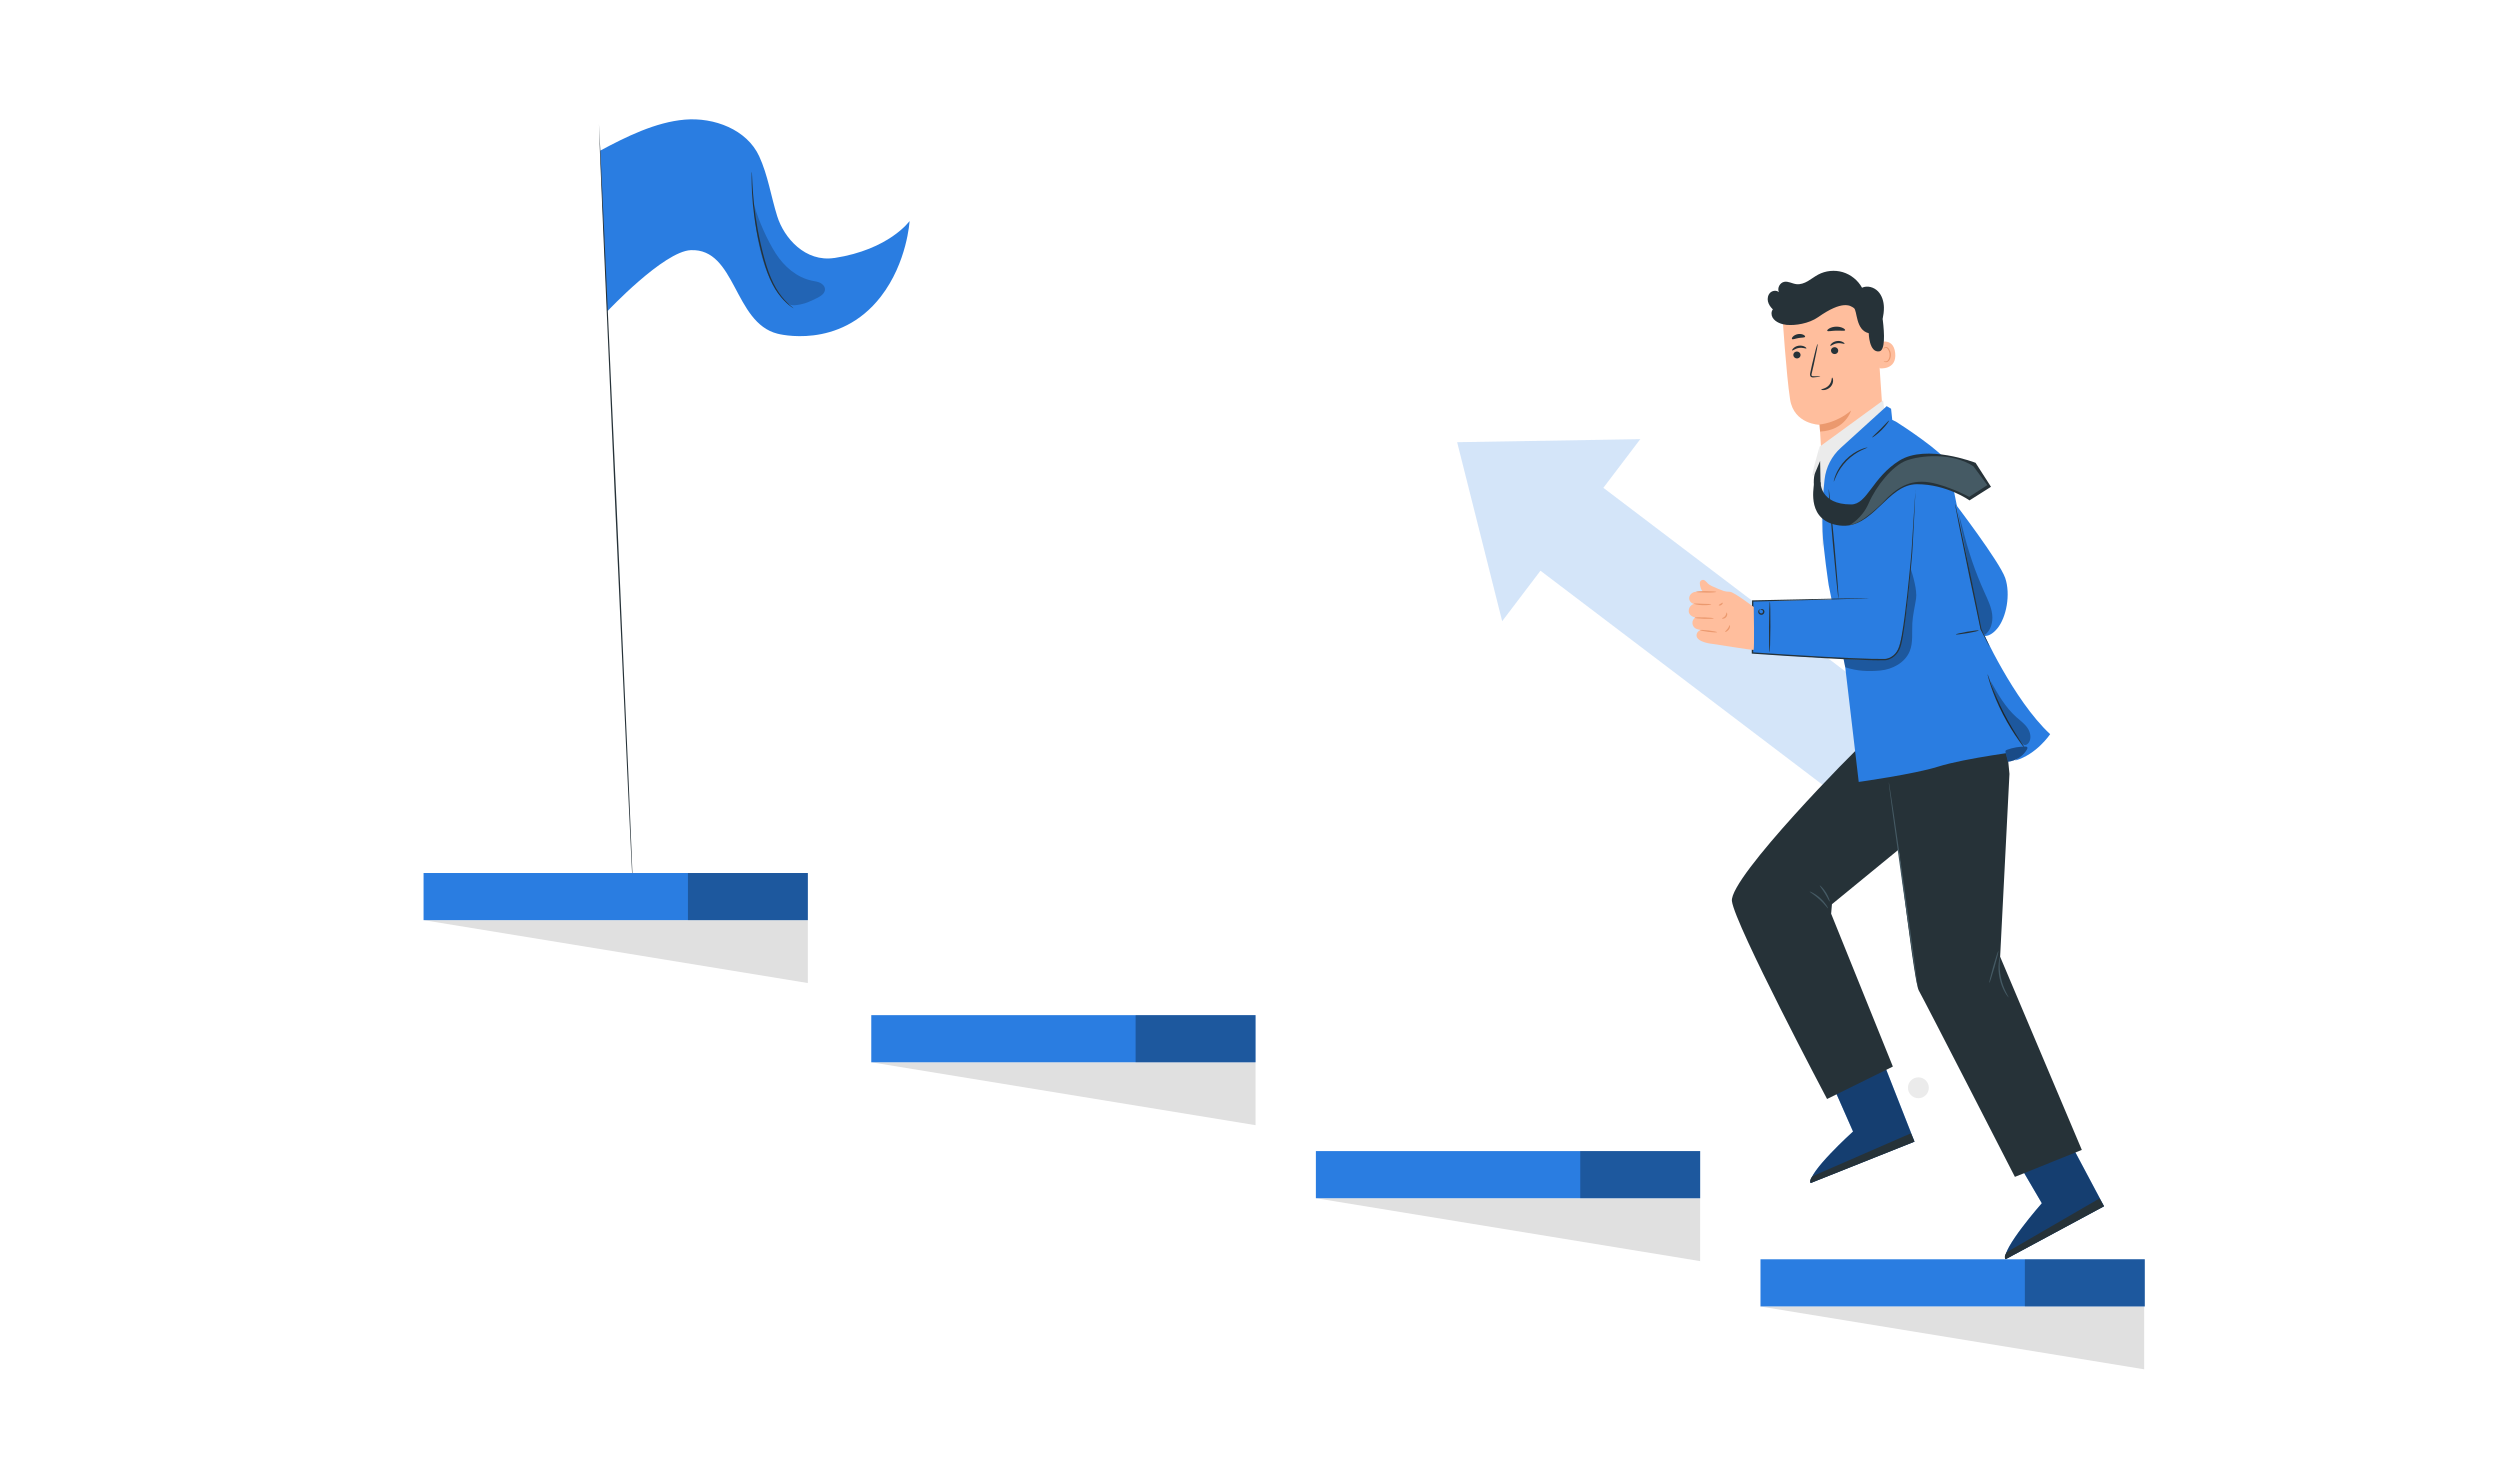 <?xml version="1.0" encoding="UTF-8"?> <svg xmlns="http://www.w3.org/2000/svg" width="440" height="261" viewBox="0 0 440 261" fill="none"><path d="M0 0H440V261H0V0Z" fill="white"></path><path opacity="0.2" fill-rule="evenodd" clip-rule="evenodd" d="M256.457 77.826L264.383 109.329L271.122 100.446L326.896 142.769L337.967 128.178L282.192 85.855L288.689 77.291L256.457 77.826Z" fill="#2A7DE1"></path><path d="M322.042 189.863L326.136 199.148C326.136 199.148 318.075 206.428 318.665 208.215L336.95 200.925L331.164 186.198L322.042 189.863Z" fill="#2A7DE1"></path><path opacity="0.5" d="M322.042 189.863L326.136 199.148C326.136 199.148 318.075 206.428 318.665 208.215L336.95 200.925L331.164 186.198L322.042 189.863Z" fill="black"></path><path d="M336.95 200.925L336.309 199.466L319.019 207.003C319.019 207.003 318.347 207.68 318.665 208.22L336.95 200.93V200.925Z" fill="#263238"></path><path d="M354.24 203.015L359.363 211.769C359.363 211.769 352.185 219.917 352.972 221.629L370.308 212.299L362.882 198.33L354.24 203.01V203.015Z" fill="#2A7DE1"></path><path opacity="0.5" d="M354.24 203.015L359.363 211.769C359.363 211.769 352.185 219.917 352.972 221.629L370.308 212.299L362.882 198.33L354.24 203.01V203.015Z" fill="black"></path><path d="M370.308 212.304L369.505 210.926L353.184 220.387C353.184 220.387 352.594 221.139 352.972 221.634L370.308 212.304Z" fill="#263238"></path><path d="M331.871 80.184L320.634 81.057L320.261 74.767C320.261 74.767 315.728 74.701 315.051 70.274C314.375 65.846 313.708 55.557 313.708 55.557C318.529 52.629 324.562 52.543 329.469 55.325L330.195 55.739L331.866 80.184H331.871Z" fill="#FFBE9D"></path><path d="M320.246 74.706C320.246 74.706 323.083 74.54 325.794 72.253C325.794 72.253 324.809 75.736 320.331 75.958L320.246 74.711V74.706Z" fill="#EB996E"></path><path d="M330.302 60.414C330.372 60.368 333.219 59.086 333.553 62.13C333.881 65.175 330.756 64.877 330.741 64.791C330.726 64.705 330.302 60.414 330.302 60.414Z" fill="#FFBE9D"></path><path d="M331.543 63.534C331.543 63.534 331.599 63.564 331.695 63.594C331.786 63.625 331.942 63.635 332.093 63.559C332.401 63.408 332.618 62.867 332.573 62.317C332.553 62.04 332.462 61.782 332.341 61.575C332.225 61.363 332.063 61.222 331.897 61.212C331.73 61.191 331.629 61.303 331.599 61.393C331.568 61.484 331.594 61.54 331.579 61.55C331.568 61.56 331.508 61.504 331.518 61.378C331.523 61.318 331.553 61.242 331.619 61.176C331.685 61.111 331.791 61.065 331.902 61.065C332.139 61.055 332.371 61.247 332.507 61.479C332.654 61.706 332.76 61.994 332.785 62.307C332.83 62.923 332.578 63.529 332.154 63.706C331.947 63.786 331.76 63.741 331.659 63.675C331.558 63.61 331.533 63.544 331.543 63.539V63.534Z" fill="#EB996E"></path><path d="M315.627 62.529C315.662 62.867 315.975 63.115 316.328 63.085C316.682 63.054 316.934 62.756 316.899 62.423C316.863 62.085 316.55 61.838 316.197 61.868C315.844 61.898 315.591 62.196 315.622 62.529H315.627Z" fill="#263238"></path><path d="M315.43 61.681C315.521 61.752 315.95 61.328 316.631 61.237C317.313 61.131 317.858 61.413 317.923 61.318C317.954 61.277 317.853 61.136 317.616 61.01C317.378 60.883 316.99 60.777 316.566 60.843C316.141 60.904 315.808 61.111 315.622 61.303C315.435 61.494 315.384 61.651 315.43 61.681Z" fill="#263238"></path><path d="M322.255 61.762C322.29 62.1 322.603 62.347 322.957 62.317C323.31 62.287 323.562 61.989 323.527 61.656C323.492 61.318 323.179 61.07 322.825 61.1C322.472 61.131 322.219 61.429 322.25 61.762H322.255Z" fill="#263238"></path><path d="M322.144 60.863C322.235 60.934 322.664 60.51 323.345 60.419C324.027 60.313 324.572 60.596 324.638 60.5C324.668 60.459 324.567 60.318 324.33 60.192C324.092 60.066 323.704 59.959 323.28 60.025C322.856 60.086 322.522 60.293 322.336 60.485C322.149 60.676 322.098 60.833 322.144 60.868V60.863Z" fill="#263238"></path><path d="M320.382 66.265C320.382 66.225 319.948 66.215 319.246 66.22C319.069 66.225 318.898 66.22 318.852 66.099C318.792 65.977 318.842 65.781 318.898 65.569C319.004 65.124 319.11 64.66 319.226 64.17C319.675 62.181 319.973 60.56 319.892 60.54C319.811 60.525 319.382 62.12 318.933 64.104C318.827 64.594 318.726 65.059 318.625 65.508C318.585 65.715 318.504 65.957 318.63 66.205C318.696 66.326 318.837 66.406 318.953 66.417C319.069 66.437 319.165 66.422 319.256 66.417C319.953 66.356 320.382 66.3 320.377 66.26L320.382 66.265Z" fill="#263238"></path><path d="M322.452 66.457C322.341 66.467 322.441 67.204 321.881 67.82C321.321 68.436 320.523 68.461 320.533 68.567C320.533 68.613 320.73 68.688 321.063 68.648C321.391 68.613 321.851 68.441 322.194 68.067C322.537 67.689 322.638 67.24 322.623 66.931C322.608 66.618 322.502 66.447 322.452 66.457Z" fill="#263238"></path><path d="M321.594 58.218C321.684 58.395 322.356 58.208 323.169 58.193C323.981 58.162 324.658 58.304 324.744 58.122C324.779 58.036 324.643 57.88 324.355 57.733C324.072 57.592 323.633 57.476 323.148 57.491C322.659 57.506 322.235 57.642 321.957 57.804C321.679 57.965 321.553 58.132 321.594 58.213V58.218Z" fill="#263238"></path><path d="M315.399 59.672C315.541 59.808 315.99 59.581 316.55 59.495C317.111 59.389 317.605 59.455 317.696 59.273C317.732 59.187 317.636 59.041 317.409 58.925C317.181 58.809 316.823 58.738 316.434 58.803C316.051 58.869 315.733 59.056 315.556 59.243C315.379 59.429 315.334 59.596 315.399 59.667V59.672Z" fill="#263238"></path><path d="M311.159 53.063C311.033 52.518 311.159 51.902 311.558 51.513C311.961 51.13 312.658 51.049 313.077 51.412C312.764 50.701 313.249 49.761 314.011 49.605C314.728 49.459 315.419 49.918 316.146 50.009C316.853 50.1 317.565 49.837 318.181 49.479C318.802 49.12 319.362 48.671 319.993 48.333C321.306 47.631 322.901 47.474 324.329 47.899C325.758 48.328 327 49.332 327.717 50.64C328.646 50.201 329.817 50.539 330.529 51.276C331.24 52.013 331.548 53.073 331.569 54.098C331.584 54.79 331.478 55.477 331.341 56.158C331.351 56.214 331.362 56.269 331.372 56.33C331.669 58.773 331.796 61.676 330.756 61.838C328.948 62.12 328.898 58.642 328.898 58.642C326.551 58.097 326.914 54.644 326.283 54.214C325.657 53.785 324.324 52.776 320.003 55.81C318.322 56.991 315.914 57.299 314.561 57.183C314.521 57.183 314.481 57.183 314.44 57.178C314.43 57.178 314.42 57.178 314.415 57.178C314.4 57.178 314.39 57.168 314.374 57.168C313.94 57.117 313.516 57.011 313.107 56.83C312.648 56.623 312.214 56.315 311.967 55.875C311.724 55.436 311.709 54.84 312.027 54.452C311.623 54.068 311.28 53.593 311.159 53.053V53.063Z" fill="#263238"></path><path d="M320.245 78.624L320.75 96.233L331.7 72.647L331.427 70.466L320.245 78.624Z" fill="#EBEBEB"></path><path d="M327.515 131.255C327.116 131.386 304.308 154.453 304.818 158.598C305.328 162.743 321.563 193.423 321.563 193.423L333.143 187.713L322.28 160.814L322.421 159.143L335.698 148.263L334.991 130.765L327.51 131.26L327.515 131.255Z" fill="#263238"></path><path d="M332.432 135.804C332.694 136.208 336.647 172.441 337.702 174.319C338.762 176.192 354.623 207.129 354.623 207.129L366.401 202.384L352.023 168.382L353.664 136.203L352.776 127.115L334.996 130.76L332.432 135.799V135.804Z" fill="#263238"></path><path d="M337.5 173.678C337.5 173.678 337.465 173.557 337.424 173.314C337.379 173.052 337.323 172.704 337.253 172.269C337.111 171.33 336.914 170.023 336.667 168.412C336.193 165.131 335.551 160.643 334.835 155.68C334.148 150.712 333.532 146.219 333.078 142.937C332.866 141.327 332.694 140.009 332.573 139.07C332.523 138.631 332.482 138.283 332.447 138.015C332.422 137.773 332.411 137.646 332.422 137.646C332.432 137.646 332.457 137.768 332.497 138.01C332.543 138.273 332.598 138.621 332.669 139.055C332.81 139.994 333.007 141.302 333.255 142.912C333.729 146.194 334.37 150.682 335.087 155.645C335.774 160.607 336.389 165.1 336.844 168.387C337.056 169.997 337.227 171.315 337.349 172.254C337.399 172.693 337.439 173.042 337.475 173.309C337.5 173.552 337.51 173.678 337.5 173.678Z" fill="#455A64"></path><path d="M351.726 167.342C351.791 167.362 351.488 168.644 351.039 170.215C350.595 171.78 350.176 173.037 350.11 173.016C350.045 172.996 350.348 171.714 350.797 170.144C351.241 168.579 351.66 167.322 351.726 167.342Z" fill="#455A64"></path><path d="M353.508 175.551C353.508 175.551 353.205 175.248 352.867 174.657C352.523 174.067 352.145 173.193 351.928 172.168C351.71 171.143 351.7 170.189 351.771 169.513C351.842 168.831 351.968 168.427 351.993 168.432C352.079 168.437 351.736 170.109 352.175 172.113C352.589 174.122 353.588 175.51 353.513 175.546L353.508 175.551Z" fill="#455A64"></path><path d="M318.484 156.907C318.509 156.846 319.458 157.245 320.387 158.093C321.321 158.936 321.8 159.85 321.745 159.88C321.679 159.921 321.119 159.098 320.215 158.285C319.322 157.462 318.448 156.977 318.484 156.912V156.907Z" fill="#455A64"></path><path d="M320.271 155.836C320.316 155.791 320.897 156.301 321.391 157.109C321.891 157.916 322.093 158.664 322.027 158.684C321.957 158.709 321.659 158.022 321.174 157.24C320.695 156.457 320.215 155.882 320.266 155.831L320.271 155.836Z" fill="#455A64"></path><path d="M321.846 102.973L324.763 117.437L327.136 137.621C327.136 137.621 336.919 136.253 341.084 134.935C345.92 133.406 356.441 132.103 356.441 132.103L354.669 133.86C358.435 132.805 360.827 129.215 360.827 129.215C354.341 123.198 348.803 110.819 348.803 110.819L343.871 86.323C343.871 86.323 343.124 82.865 342.669 81.33C342.215 79.795 334.729 74.838 333.689 74.212L333.037 73.904L332.83 71.94L332.058 71.48L323.951 78.846C322.376 80.28 321.371 82.234 321.129 84.349C320.876 86.581 320.649 89.781 320.775 93.563C320.871 96.43 321.846 102.978 321.846 102.978V102.973Z" fill="#2A7DE1"></path><path d="M327.414 77.917C327.414 77.917 323.128 80.214 322.386 82.163C321.644 84.112 323.85 105.477 323.85 105.477L308.468 105.765L308.418 114.933C308.418 114.933 332.851 116.862 333.8 115.544C335.087 113.757 336.576 97.061 336.576 97.061L337.132 85.046C337.132 85.046 335.713 75.883 327.404 77.917H327.414Z" fill="#2A7DE1"></path><g opacity="0.3"><path d="M324.764 117.437C326.833 118.109 328.752 118.215 330.922 118.013C333.088 117.811 335.294 116.624 336.112 114.61C336.738 113.065 336.475 111.328 336.571 109.662C336.652 108.219 337.01 106.805 337.227 105.371C337.445 103.942 336.702 101.312 336.233 99.944C336.233 99.944 335.683 109.864 334.133 114.029C333.921 114.595 333.653 115.17 333.184 115.549C332.634 115.993 331.876 116.029 331.175 116.104C329.211 116.311 324.476 115.968 324.476 115.968" fill="black"></path></g><path d="M337.111 86.343C337.111 86.343 337.111 86.419 337.111 86.56C337.106 86.717 337.096 86.929 337.086 87.196C337.061 87.772 337.02 88.595 336.97 89.65C336.914 90.72 336.844 92.023 336.768 93.532C336.677 95.047 336.627 96.773 336.44 98.672C336.273 100.57 336.076 102.65 335.839 104.881C335.592 107.113 335.329 109.496 334.905 111.985C334.784 112.606 334.688 113.237 334.481 113.868C334.269 114.494 333.901 115.09 333.371 115.529C332.846 115.958 332.154 116.261 331.457 116.21C330.781 116.225 330.099 116.21 329.413 116.2C326.667 116.135 323.83 115.993 320.922 115.832C316.555 115.589 312.35 115.317 308.418 115.044L308.307 115.034V114.923C308.327 111.667 308.347 108.602 308.362 105.77V105.664H308.468C314.612 105.533 319.72 105.422 323.315 105.346C325.097 105.316 326.495 105.29 327.469 105.275C327.939 105.275 328.302 105.265 328.565 105.265C328.812 105.265 328.938 105.275 328.938 105.275C328.938 105.275 328.812 105.29 328.565 105.3C328.307 105.311 327.939 105.326 327.474 105.346C326.505 105.376 325.102 105.422 323.325 105.477C319.736 105.578 314.622 105.719 308.483 105.886L308.589 105.78C308.579 108.607 308.569 111.677 308.559 114.933L308.448 114.812C312.38 115.079 316.586 115.347 320.952 115.589C323.855 115.746 326.692 115.887 329.433 115.958C330.12 115.968 330.796 115.983 331.468 115.973C332.124 116.024 332.745 115.741 333.234 115.347C333.724 114.943 334.072 114.388 334.274 113.792C334.471 113.196 334.572 112.555 334.693 111.944C335.122 109.465 335.395 107.083 335.652 104.856C335.9 102.63 336.107 100.55 336.283 98.651C336.48 96.753 336.541 95.032 336.647 93.517C336.743 92.008 336.824 90.705 336.894 89.64C336.965 88.585 337.02 87.762 337.061 87.191C337.081 86.919 337.096 86.707 337.111 86.555C337.121 86.414 337.132 86.338 337.137 86.338L337.111 86.343Z" fill="#263238"></path><path d="M311.442 114.797C311.371 114.797 311.325 112.808 311.341 110.354C311.356 107.901 311.421 105.911 311.492 105.911C311.563 105.911 311.608 107.901 311.593 110.354C311.578 112.808 311.512 114.797 311.442 114.797Z" fill="#263238"></path><path d="M309.811 107.3C309.781 107.285 309.937 107.113 310.225 107.209C310.361 107.249 310.523 107.401 310.538 107.618C310.553 107.82 310.457 108.057 310.225 108.168C309.993 108.269 309.75 108.193 309.604 108.052C309.448 107.911 309.422 107.704 309.453 107.567C309.523 107.279 309.725 107.214 309.73 107.244C309.755 107.274 309.634 107.38 309.629 107.587C309.629 107.688 309.665 107.805 309.755 107.875C309.846 107.951 309.998 107.986 310.114 107.931C310.225 107.88 310.301 107.739 310.296 107.628C310.296 107.512 310.225 107.421 310.144 107.37C309.967 107.264 309.816 107.33 309.801 107.3H309.811Z" fill="#263238"></path><path d="M343.941 88.418C343.941 88.418 351.943 98.884 352.917 101.731C353.891 104.584 353.139 108.678 351.509 110.632C349.878 112.585 348.566 111.793 348.566 111.793L343.941 88.413V88.418Z" fill="#2A7DE1"></path><path d="M348.278 110.96C348.288 111.031 347.389 111.243 346.274 111.434C345.153 111.626 344.239 111.727 344.224 111.657C344.209 111.586 345.108 111.374 346.228 111.182C347.349 110.99 348.263 110.889 348.278 110.96Z" fill="#263238"></path><path d="M349.818 118.674C349.818 118.674 349.914 118.866 350.035 119.224C350.156 119.583 350.338 120.103 350.575 120.739C351.049 122.011 351.776 123.748 352.725 125.585C353.679 127.428 354.664 129.029 355.411 130.159C355.785 130.725 356.092 131.184 356.31 131.497C356.522 131.81 356.638 131.992 356.623 132.002C356.607 132.012 356.471 131.856 356.229 131.558C355.986 131.26 355.658 130.821 355.265 130.26C354.477 129.15 353.457 127.554 352.498 125.702C351.544 123.849 350.837 122.092 350.403 120.794C350.186 120.148 350.03 119.618 349.934 119.245C349.838 118.876 349.792 118.669 349.813 118.664L349.818 118.674Z" fill="#263238"></path><g opacity="0.3"><path d="M350.363 119.911C351.63 122.173 352.932 124.475 354.866 126.201C355.547 126.812 356.31 127.352 356.829 128.105C357.349 128.857 357.577 129.912 357.082 130.679C356.905 130.952 356.597 131.184 356.284 131.109C356.062 131.058 355.901 130.866 355.764 130.684C353.356 127.585 351.544 124.02 350.454 120.249" fill="black"></path></g><g opacity="0.3"><path d="M349.308 111.758C350.403 110.97 350.787 109.471 350.625 108.133C350.464 106.795 349.853 105.558 349.298 104.326C347.576 100.509 346.415 97.061 345.4 92.896L344.618 89.993L348.576 110.702L349.308 111.758Z" fill="black"></path></g><path d="M329.499 76.988C329.453 76.928 330.17 76.317 330.988 75.499C331.811 74.681 332.422 73.964 332.477 74.01C332.533 74.05 332.003 74.848 331.165 75.681C330.332 76.514 329.534 77.044 329.494 76.993L329.499 76.988Z" fill="#263238"></path><path d="M328.686 78.76C328.701 78.801 328.227 78.947 327.515 79.295C326.808 79.644 325.879 80.234 325.031 81.088C324.188 81.946 323.602 82.88 323.264 83.592C322.921 84.304 322.785 84.778 322.744 84.768C322.729 84.768 322.744 84.642 322.8 84.42C322.845 84.198 322.951 83.89 323.103 83.516C323.406 82.769 323.981 81.789 324.849 80.906C325.723 80.028 326.697 79.442 327.439 79.129C327.808 78.972 328.121 78.866 328.338 78.816C328.555 78.76 328.676 78.74 328.681 78.755L328.686 78.76Z" fill="#263238"></path><path d="M350.176 113.838C350.176 113.838 350.125 113.772 350.05 113.636C349.964 113.474 349.858 113.277 349.732 113.035C349.444 112.474 349.055 111.717 348.581 110.783V110.773L348.576 110.763C348.076 108.471 347.369 105.124 346.597 101.408C345.885 97.904 345.244 94.729 344.769 92.391C344.552 91.26 344.376 90.337 344.244 89.655C344.194 89.352 344.148 89.105 344.113 88.908C344.088 88.736 344.078 88.645 344.083 88.645C344.093 88.645 344.118 88.731 344.164 88.898C344.209 89.095 344.27 89.337 344.34 89.635C344.492 90.311 344.694 91.235 344.946 92.356C345.441 94.694 346.107 97.859 346.844 101.358C347.611 105.078 348.293 108.426 348.742 110.733V110.713C349.181 111.662 349.55 112.434 349.817 113C349.929 113.247 350.024 113.454 350.095 113.62C350.156 113.762 350.186 113.838 350.176 113.843V113.838Z" fill="#263238"></path><path d="M323.587 105.472C323.587 105.472 323.527 105.205 323.471 104.715C323.411 104.18 323.335 103.483 323.244 102.64C323.062 100.888 322.835 98.46 322.593 95.779C322.356 93.098 322.154 90.67 322.017 88.913C321.957 88.07 321.911 87.368 321.871 86.828C321.841 86.333 321.836 86.061 321.851 86.061C321.866 86.061 321.911 86.328 321.967 86.818C322.027 87.353 322.103 88.05 322.194 88.893C322.376 90.65 322.603 93.073 322.845 95.754C323.083 98.434 323.284 100.858 323.421 102.62C323.481 103.463 323.527 104.165 323.567 104.705C323.597 105.2 323.603 105.472 323.587 105.472Z" fill="#263238"></path><path d="M308.665 106.84C308.665 106.84 305.348 104.326 304.541 104.17C303.92 104.054 300.219 104.114 298.518 104.149C297.862 104.165 297.286 104.68 297.296 105.331C297.296 105.371 297.296 105.412 297.307 105.452C297.438 106.144 298.114 106.295 298.114 106.295C298.114 106.295 297.231 106.548 297.216 107.512C297.201 108.471 298.367 108.678 298.367 108.678C298.367 108.678 298.296 108.728 298.2 108.824C297.564 109.461 297.887 110.551 298.765 110.748L299.291 110.869C299.291 110.869 298.579 111.167 298.589 111.823C298.609 113.09 301.451 113.333 301.451 113.333C301.451 113.333 308.483 114.443 308.635 114.393C308.786 114.342 308.665 106.84 308.665 106.84Z" fill="#FFBE9D"></path><path d="M299.169 102.655C299.2 103.074 299.301 103.958 300.007 104.361L303.925 104.21C303.925 104.21 301.007 103.205 300.593 102.706C300.447 102.529 300.245 102.317 300.033 102.16C299.659 101.888 299.134 102.201 299.169 102.66V102.655Z" fill="#FFBE9D"></path><path d="M302.082 104.17C302.082 104.235 301.285 104.316 300.295 104.296C299.311 104.276 298.513 104.24 298.508 104.17C298.508 104.104 299.306 104.023 300.3 104.043C301.285 104.064 302.082 104.099 302.087 104.17H302.082Z" fill="#EB996E"></path><path d="M301.199 106.361C301.204 106.426 300.512 106.553 299.654 106.517C298.791 106.487 298.114 106.315 298.124 106.25C298.134 106.179 298.821 106.235 299.664 106.265C300.507 106.295 301.194 106.29 301.199 106.361Z" fill="#EB996E"></path><path d="M303.193 106.078C303.253 106.113 303.178 106.325 302.956 106.472C302.733 106.613 302.511 106.598 302.501 106.527C302.491 106.457 302.648 106.371 302.819 106.26C302.996 106.149 303.137 106.043 303.193 106.078Z" fill="#EB996E"></path><path d="M301.633 108.84C301.628 108.91 300.871 108.941 299.942 108.91C299.013 108.88 298.261 108.799 298.261 108.728C298.261 108.658 299.018 108.628 299.952 108.658C300.886 108.688 301.638 108.769 301.633 108.84Z" fill="#EB996E"></path><path d="M303.874 107.794C303.905 107.784 303.965 107.865 303.985 108.017C304.005 108.168 303.97 108.395 303.819 108.587C303.667 108.779 303.455 108.87 303.304 108.885C303.147 108.905 303.056 108.865 303.061 108.829C303.061 108.759 303.4 108.718 303.622 108.431C303.849 108.148 303.814 107.805 303.879 107.789L303.874 107.794Z" fill="#EB996E"></path><path d="M302.223 111.273C302.213 111.344 301.532 111.313 300.699 111.212C299.866 111.111 299.2 110.97 299.205 110.899C299.215 110.829 299.896 110.859 300.729 110.96C301.562 111.061 302.228 111.202 302.223 111.273Z" fill="#EB996E"></path><path d="M304.409 110.036C304.44 110.036 304.49 110.117 304.485 110.268C304.485 110.42 304.414 110.622 304.273 110.798C303.985 111.147 303.662 111.273 303.627 111.222C303.576 111.162 303.834 110.935 304.071 110.642C304.313 110.349 304.339 110.041 304.404 110.031L304.409 110.036Z" fill="#EB996E"></path><path d="M353.336 134.072C354.719 133.951 356.027 133.128 356.733 131.931C356.814 131.795 356.885 131.613 356.779 131.492C356.708 131.411 356.587 131.406 356.481 131.401C355.385 131.391 354.29 131.578 353.26 131.952C353.144 131.992 353.013 132.053 352.972 132.169C352.942 132.255 352.962 132.345 352.988 132.436C353.124 132.966 353.265 133.497 353.402 134.027" fill="#2A7DE1"></path><g opacity="0.4"><path d="M353.336 134.072C354.719 133.951 356.027 133.128 356.733 131.931C356.814 131.795 356.885 131.613 356.779 131.492C356.708 131.411 356.587 131.406 356.481 131.401C355.385 131.391 354.29 131.578 353.26 131.952C353.144 131.992 353.013 132.053 352.972 132.169C352.942 132.255 352.962 132.345 352.988 132.436C353.124 132.966 353.265 133.497 353.402 134.027" fill="black"></path></g><path d="M320.245 78.624C320.245 78.624 318.63 84.041 319.074 83.733C319.518 83.425 320.483 82.572 320.483 82.572L320.24 78.624H320.245Z" fill="#EBEBEB"></path><path d="M320.341 81.123L319.458 83.233C319.372 83.456 319.316 83.683 319.286 83.915C319.215 84.506 319.13 85.591 319.483 85.662C319.968 85.768 320.427 85.273 320.427 85.273L320.341 81.123Z" fill="#263238"></path><path d="M347.702 81.456C347.702 81.456 339.07 78.089 334.294 81.062C329.514 84.036 328.645 88.782 325.798 88.782C320.25 88.782 320.427 84.864 320.427 84.864L319.246 85.222C319.221 86.025 317.959 91.775 323.809 92.492C329.66 93.204 332.119 85.233 337.379 85.222C342.639 85.212 346.632 88.07 346.632 88.07L350.413 85.677L347.702 81.456Z" fill="#263238"></path><path d="M325.556 92.396C325.556 92.396 327.707 91.296 328.888 88.575C330.231 85.48 333.108 81.951 335.511 81.062C337.914 80.174 343.472 79.558 347.314 82.057L349.772 85.379L346.577 87.449C346.577 87.449 344.053 86.061 340.948 85.197C336.98 84.087 334.567 85.339 332.26 87.525C332.119 87.661 331.982 87.797 331.871 87.923C331.291 88.585 329.68 90.115 328.217 91.16C327.086 91.962 326.066 92.401 325.556 92.391V92.396Z" fill="#455A64"></path><path d="M146.857 45.4C141.738 46.187 137.987 41.891 136.791 38.059C135.685 34.525 135.16 30.85 133.61 27.487C131.434 22.792 125.69 20.621 120.536 21.055C115.381 21.49 110.182 24.075 105.623 26.518L106.88 54.8C106.88 54.8 116.815 44.223 121.586 44.026C129.552 43.703 129.117 56.799 136.851 58.733C136.851 58.733 147.695 61.671 155.024 52.205C159.679 46.197 160.088 38.897 160.088 38.897C160.088 38.897 156.524 43.92 146.852 45.41L146.857 45.4Z" fill="#2A7DE1"></path><path d="M105.411 21.823C105.482 21.823 106.875 51.852 108.521 88.893C110.172 125.944 111.449 155.973 111.378 155.978C111.308 155.978 109.914 125.954 108.269 88.903C106.623 51.862 105.346 21.828 105.411 21.823Z" fill="#263238"></path><g opacity="0.2"><path d="M132.752 36.105C133.459 38.751 135.044 42.285 136.518 44.592C137.992 46.899 140.228 48.843 142.909 49.403C143.394 49.504 143.898 49.56 144.343 49.777C144.792 49.989 145.181 50.408 145.196 50.903C145.216 51.645 144.449 52.129 143.787 52.457C142.843 52.922 141.879 53.397 140.844 53.588C139.809 53.78 138.997 53.891 138.285 53.114C137.684 52.457 136.887 51.67 136.432 50.897C134.095 46.914 132.939 41.219 132.747 36.716" fill="black"></path></g><path d="M139.678 54.265C139.678 54.265 139.592 54.224 139.446 54.134C139.3 54.038 139.093 53.891 138.835 53.684C138.325 53.265 137.629 52.599 136.947 51.635C136.256 50.675 135.599 49.418 135.059 47.959C134.514 46.5 134.07 44.844 133.661 43.097C132.848 39.599 132.49 36.363 132.358 34.015C132.293 32.844 132.283 31.89 132.283 31.233C132.288 30.93 132.293 30.678 132.298 30.476C132.303 30.305 132.313 30.214 132.323 30.214C132.333 30.214 132.343 30.305 132.348 30.476C132.358 30.678 132.369 30.925 132.379 31.228C132.409 31.885 132.444 32.829 132.535 34C132.712 36.332 133.095 39.553 133.908 43.037C134.317 44.774 134.751 46.425 135.281 47.873C135.806 49.322 136.437 50.569 137.099 51.529C137.755 52.493 138.421 53.169 138.906 53.608C139.396 54.043 139.693 54.245 139.683 54.265H139.678Z" fill="#263238"></path><path d="M74.547 161.945L142.177 173.017V161.945H74.547Z" fill="#E0E0E0"></path><path d="M153.344 186.961L220.974 198.032V186.961H153.344Z" fill="#E0E0E0"></path><path d="M231.595 210.885L299.225 221.957V210.885H231.595Z" fill="#E0E0E0"></path><path d="M309.745 229.929L377.375 241V229.929H309.745Z" fill="#E0E0E0"></path><path d="M142.177 153.65H74.547V161.945H142.177V153.65Z" fill="#2A7DE1"></path><g opacity="0.3"><path d="M142.182 153.65H121.076V161.945H142.182V153.65Z" fill="black"></path></g><path d="M220.974 178.666H153.344V186.961H220.974V178.666Z" fill="#2A7DE1"></path><g opacity="0.3"><path d="M220.973 178.666H199.867V186.961H220.973V178.666Z" fill="black"></path></g><path d="M299.225 202.591H231.595V210.886H299.225V202.591Z" fill="#2A7DE1"></path><g opacity="0.3"><path d="M299.23 202.591H278.124V210.886H299.23V202.591Z" fill="black"></path></g><path d="M377.476 221.634H309.846V229.929H377.476V221.634Z" fill="#2A7DE1"></path><g opacity="0.3"><path d="M377.481 221.634H356.375V229.929H377.481V221.634Z" fill="black"></path></g><path d="M335.799 191.449C335.799 192.463 336.621 193.286 337.636 193.286C338.651 193.286 339.474 192.463 339.474 191.449C339.474 190.434 338.651 189.611 337.636 189.611C336.621 189.611 335.799 190.434 335.799 191.449Z" fill="#EBEBEB"></path></svg> 